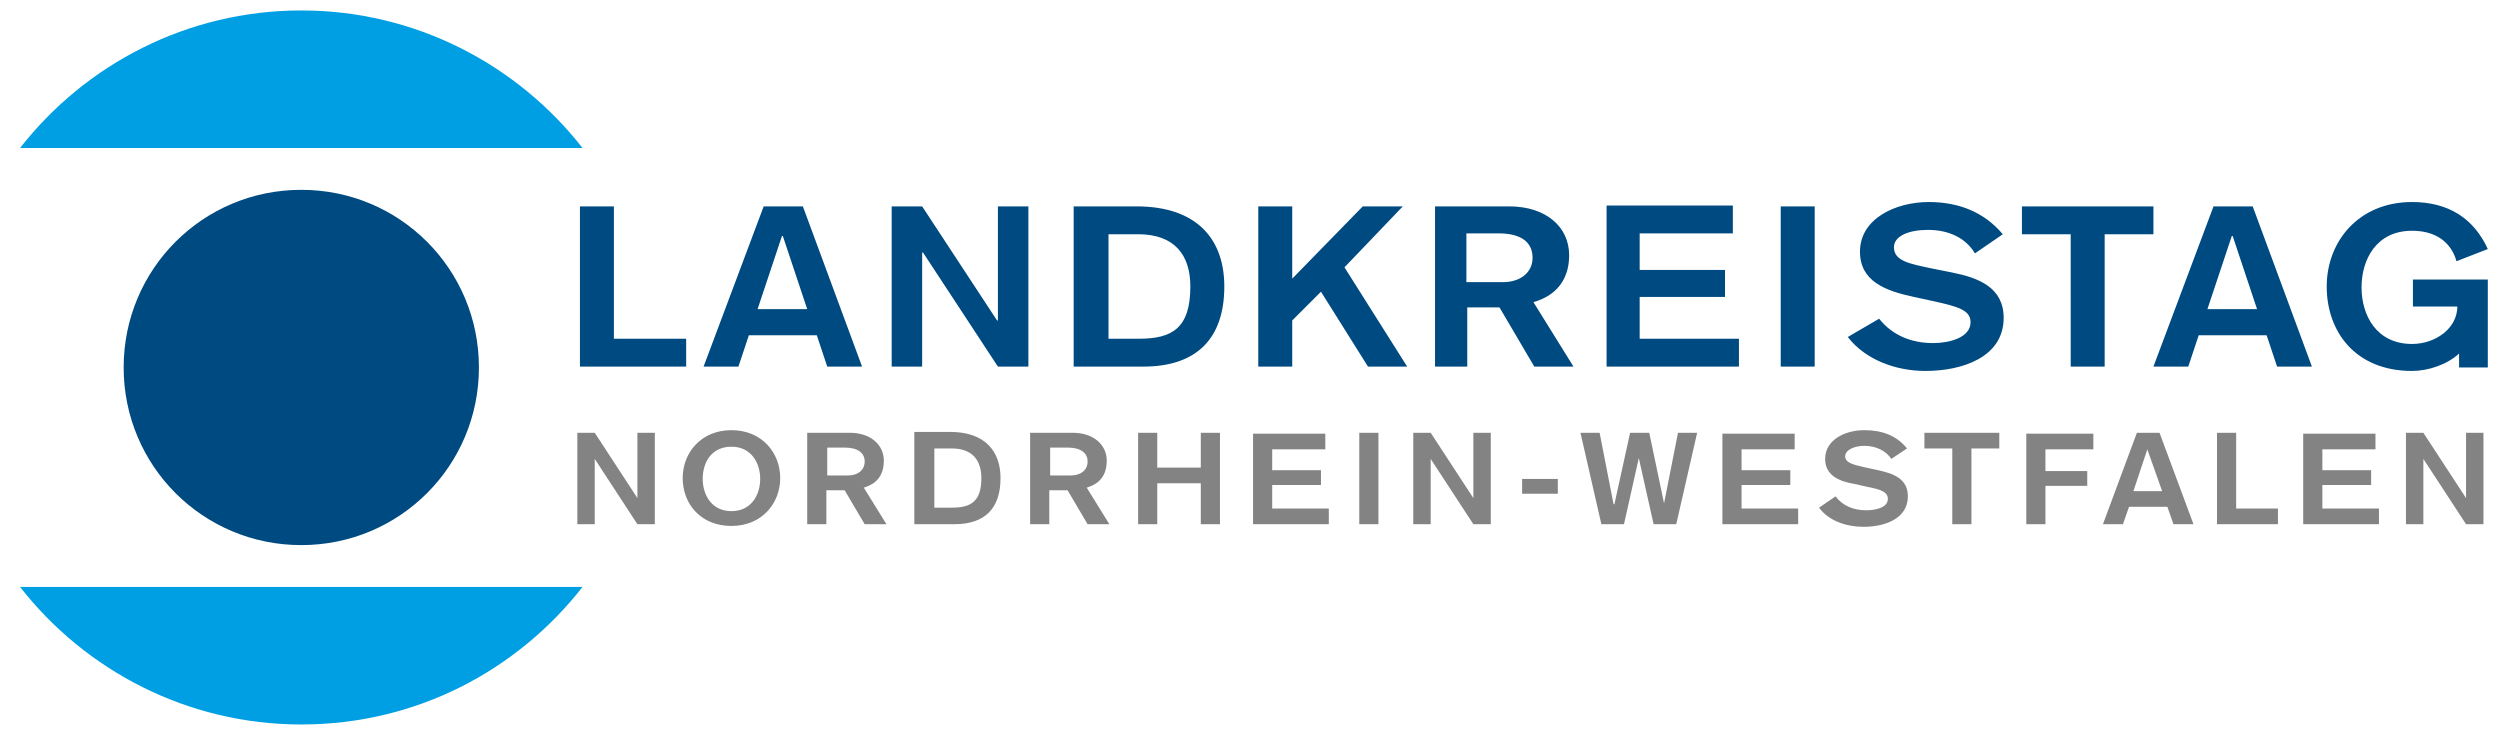 <?xml version="1.0" encoding="utf-8"?>
<!-- Generator: Adobe Illustrator 27.8.0, SVG Export Plug-In . SVG Version: 6.00 Build 0)  -->
<svg version="1.1" id="Ebene_1" xmlns="http://www.w3.org/2000/svg" xmlns:xlink="http://www.w3.org/1999/xlink" x="0px" y="0px"
	 viewBox="0 0 287.1 84.4" style="enable-background:new 0 0 287.1 84.4;" xml:space="preserve">
<style type="text/css">
	.st0{fill:#009FE3;}
	.st1{fill:#004A82;}
	.st2{fill:#848383;}
</style>
<g>
	<path class="st0" d="M66.9,67.4C59.4,77,47.8,83.2,34.6,83.2C21.5,83.2,9.8,77,2.3,67.4H66.9L66.9,67.4z M2.3,17
		C9.8,7.4,21.5,1.2,34.6,1.2c13.1,0,24.8,6.2,32.3,15.8H2.3L2.3,17z"/>
	<path class="st1" d="M55,42.2c0,11.3-9.1,20.4-20.4,20.4c-11.3,0-20.4-9.1-20.4-20.4s9.1-20.4,20.4-20.4C45.9,21.8,55,30.9,55,42.2
		L55,42.2z"/>
	<path class="st1" d="M66.6,42.1h12.2v-3.2h-8.3V23.7h-3.9V42.1L66.6,42.1z M92.7,35.5H87l2.8-8.4h0.1L92.7,35.5L92.7,35.5z
		 M80.8,42.1h4l1.2-3.6h7.8l1.2,3.6h4l-6.8-18.4h-4.5L80.8,42.1L80.8,42.1z M102.4,42.1h3.5V29h0.1l8.6,13.1h3.5V23.7h-3.5v13.1
		h-0.1l-8.6-13.1h-3.5V42.1L102.4,42.1z M123.4,42.1h7.9c6.1,0,9.3-3.2,9.3-9.2c0-5.3-3-9.2-10.1-9.2h-7.2V42.1L123.4,42.1z
		 M127.3,26.9h3.4c4.2,0,6,2.4,6,6c0,4.8-2.1,6-5.9,6h-3.5V26.9L127.3,26.9z M144.5,42.1h3.9v-5.3l3.3-3.3l5.4,8.6h4.5l-7.2-11.4
		l6.7-7h-4.6l-8.1,8.3v-8.3h-3.9V42.1L144.5,42.1z M164.6,42.1h3.9v-6.8h3.7l4,6.8h4.5l-4.6-7.4c1-0.3,4.1-1.3,4.1-5.4
		c0-3.2-2.6-5.6-6.9-5.6h-8.5V42.1L164.6,42.1z M168.5,26.8h3.6c2.7,0,3.9,1.1,3.9,2.8c0,1.7-1.4,2.8-3.4,2.8h-4.2V26.8L168.5,26.8z
		 M184.5,42.1h15.2v-3.2h-11.4v-4.8h9.8v-3.1h-9.8v-4.2H199v-3.2h-14.5V42.1L184.5,42.1z M204.5,42.1h3.9V23.7h-3.9V42.1L204.5,42.1
		z M212.2,38.7c2,2.6,5.5,3.9,8.9,3.9c4.3,0,9-1.6,9-6.1c0-3.5-2.9-4.6-5.9-5.2l-2.5-0.5c-2.3-0.5-4.2-0.8-4.2-2.4
		c0-1.3,1.7-2,3.9-2c2.5,0,4.4,1,5.4,2.7l3.2-2.2c-2.1-2.5-5-3.7-8.5-3.7c-3.8,0-7.9,1.9-7.9,5.7c0,3.4,2.9,4.5,6.2,5.2l2.3,0.5
		c2.7,0.6,4.2,1,4.2,2.4c0,1.8-2.5,2.4-4.3,2.4c-2.5,0-4.7-0.9-6.2-2.8L212.2,38.7L212.2,38.7z M237.8,42.1h3.9V26.9h5.6v-3.2h-15.1
		v3.2h5.6V42.1L237.8,42.1z M259.2,35.5h-5.7l2.8-8.4h0.1L259.2,35.5L259.2,35.5z M247.3,42.1h4l1.2-3.6h7.8l1.2,3.6h4l-6.8-18.4
		h-4.5L247.3,42.1L247.3,42.1z M285.7,28.6c-1.6-3.5-4.5-5.4-8.7-5.4c-6.1,0-9.8,4.5-9.8,9.7c0,5.2,3.3,9.7,9.8,9.7
		c1.8,0,4-0.7,5.4-2v1.6h3.3V32.1h-8.6v3.1h5.1c0,2.5-2.5,4.3-5.2,4.3c-4.1,0-5.8-3.3-5.8-6.5c0-3.2,1.7-6.5,5.8-6.5
		c3.4,0,4.7,2,5.1,3.5L285.7,28.6L285.7,28.6z"/>
	<path class="st2" d="M66.3,60.2h2v-7.5h0l4.9,7.5h2V49.7h-2v7.5h0l-4.9-7.5h-2V60.2L66.3,60.2z M84,51.3c2.3,0,3.3,1.9,3.3,3.7
		c0,1.8-1,3.7-3.3,3.7c-2.3,0-3.3-1.9-3.3-3.7C80.7,53.1,81.7,51.3,84,51.3L84,51.3z M84,49.4c-3.5,0-5.6,2.6-5.6,5.5
		c0,3,2.1,5.5,5.6,5.5c3.5,0,5.6-2.6,5.6-5.5C89.6,52,87.5,49.4,84,49.4L84,49.4z M92.7,60.2h2.2v-3.9H97l2.3,3.9h2.5L99.2,56
		c0.6-0.2,2.3-0.7,2.3-3.1c0-1.8-1.5-3.2-3.9-3.2h-4.9V60.2L92.7,60.2z M94.9,51.4H97c1.5,0,2.3,0.6,2.3,1.6c0,1-0.8,1.6-1.9,1.6
		h-2.4V51.4L94.9,51.4z M105.1,60.2h4.5c3.5,0,5.3-1.8,5.3-5.3c0-3-1.7-5.3-5.8-5.3h-4.1V60.2L105.1,60.2z M107.3,51.5h2
		c2.4,0,3.4,1.4,3.4,3.4c0,2.7-1.2,3.4-3.4,3.4h-2V51.5L107.3,51.5z M118.3,60.2h2.2v-3.9h2.1l2.3,3.9h2.5l-2.6-4.2
		c0.6-0.2,2.3-0.7,2.3-3.1c0-1.8-1.5-3.2-3.9-3.2h-4.9V60.2L118.3,60.2z M120.5,51.4h2.1c1.5,0,2.3,0.6,2.3,1.6c0,1-0.8,1.6-1.9,1.6
		h-2.4V51.4L120.5,51.4z M130.7,60.2h2.2v-4.7h5v4.7h2.2V49.7h-2.2v4h-5v-4h-2.2V60.2L130.7,60.2z M143.9,60.2h8.7v-1.8h-6.5v-2.7
		h5.6v-1.7h-5.6v-2.4h6.1v-1.8h-8.3V60.2L143.9,60.2z M156.1,60.2h2.2V49.7h-2.2V60.2L156.1,60.2z M162.3,60.2h2v-7.5h0l4.9,7.5h2
		V49.7h-2v7.5h0l-4.9-7.5h-2V60.2L162.3,60.2z M174.8,56.7h4.1v-1.7h-4.1V56.7L174.8,56.7z M183.9,60.2h2.6l1.7-7.6h0l1.7,7.6h2.6
		l2.4-10.5h-2.2l-1.6,8.1h0l-1.7-8.1h-2.2l-1.8,8.2h-0.1l-1.6-8.2h-2.2L183.9,60.2L183.9,60.2z M197.8,60.2h8.7v-1.8H200v-2.7h5.6
		v-1.7H200v-2.4h6.1v-1.8h-8.3V60.2L197.8,60.2z M208.9,58.3c1.1,1.5,3.1,2.2,5.1,2.2c2.4,0,5.1-0.9,5.1-3.5c0-2-1.6-2.6-3.4-3
		l-1.4-0.3c-1.3-0.3-2.4-0.5-2.4-1.3c0-0.7,1-1.2,2.2-1.2c1.4,0,2.5,0.6,3.1,1.5l1.8-1.2c-1.2-1.5-2.9-2.1-4.9-2.1
		c-2.2,0-4.5,1.1-4.5,3.3c0,1.9,1.6,2.6,3.5,2.9l1.3,0.3c1.6,0.3,2.4,0.6,2.4,1.4c0,1-1.4,1.3-2.5,1.3c-1.4,0-2.7-0.5-3.5-1.6
		L208.9,58.3L208.9,58.3z M224.2,60.2h2.2v-8.7h3.2v-1.8H221v1.8h3.2V60.2L224.2,60.2z M232.7,60.2h2.2v-4.4h4.8v-1.7h-4.8v-2.5h5.5
		v-1.8h-7.7V60.2L232.7,60.2z M248.3,56.4h-3.3l1.6-4.8h0L248.3,56.4L248.3,56.4z M241.5,60.2h2.3l0.7-2h4.4l0.7,2h2.3L248,49.7
		h-2.6L241.5,60.2L241.5,60.2z M254.6,60.2h7v-1.8h-4.8v-8.7h-2.2V60.2L254.6,60.2z M264.5,60.2h8.7v-1.8h-6.5v-2.7h5.6v-1.7h-5.6
		v-2.4h6.1v-1.8h-8.3V60.2L264.5,60.2z M276.3,60.2h2v-7.5h0l4.9,7.5h2V49.7h-2v7.5h0l-4.9-7.5h-2V60.2L276.3,60.2z"/>
</g>
</svg>

